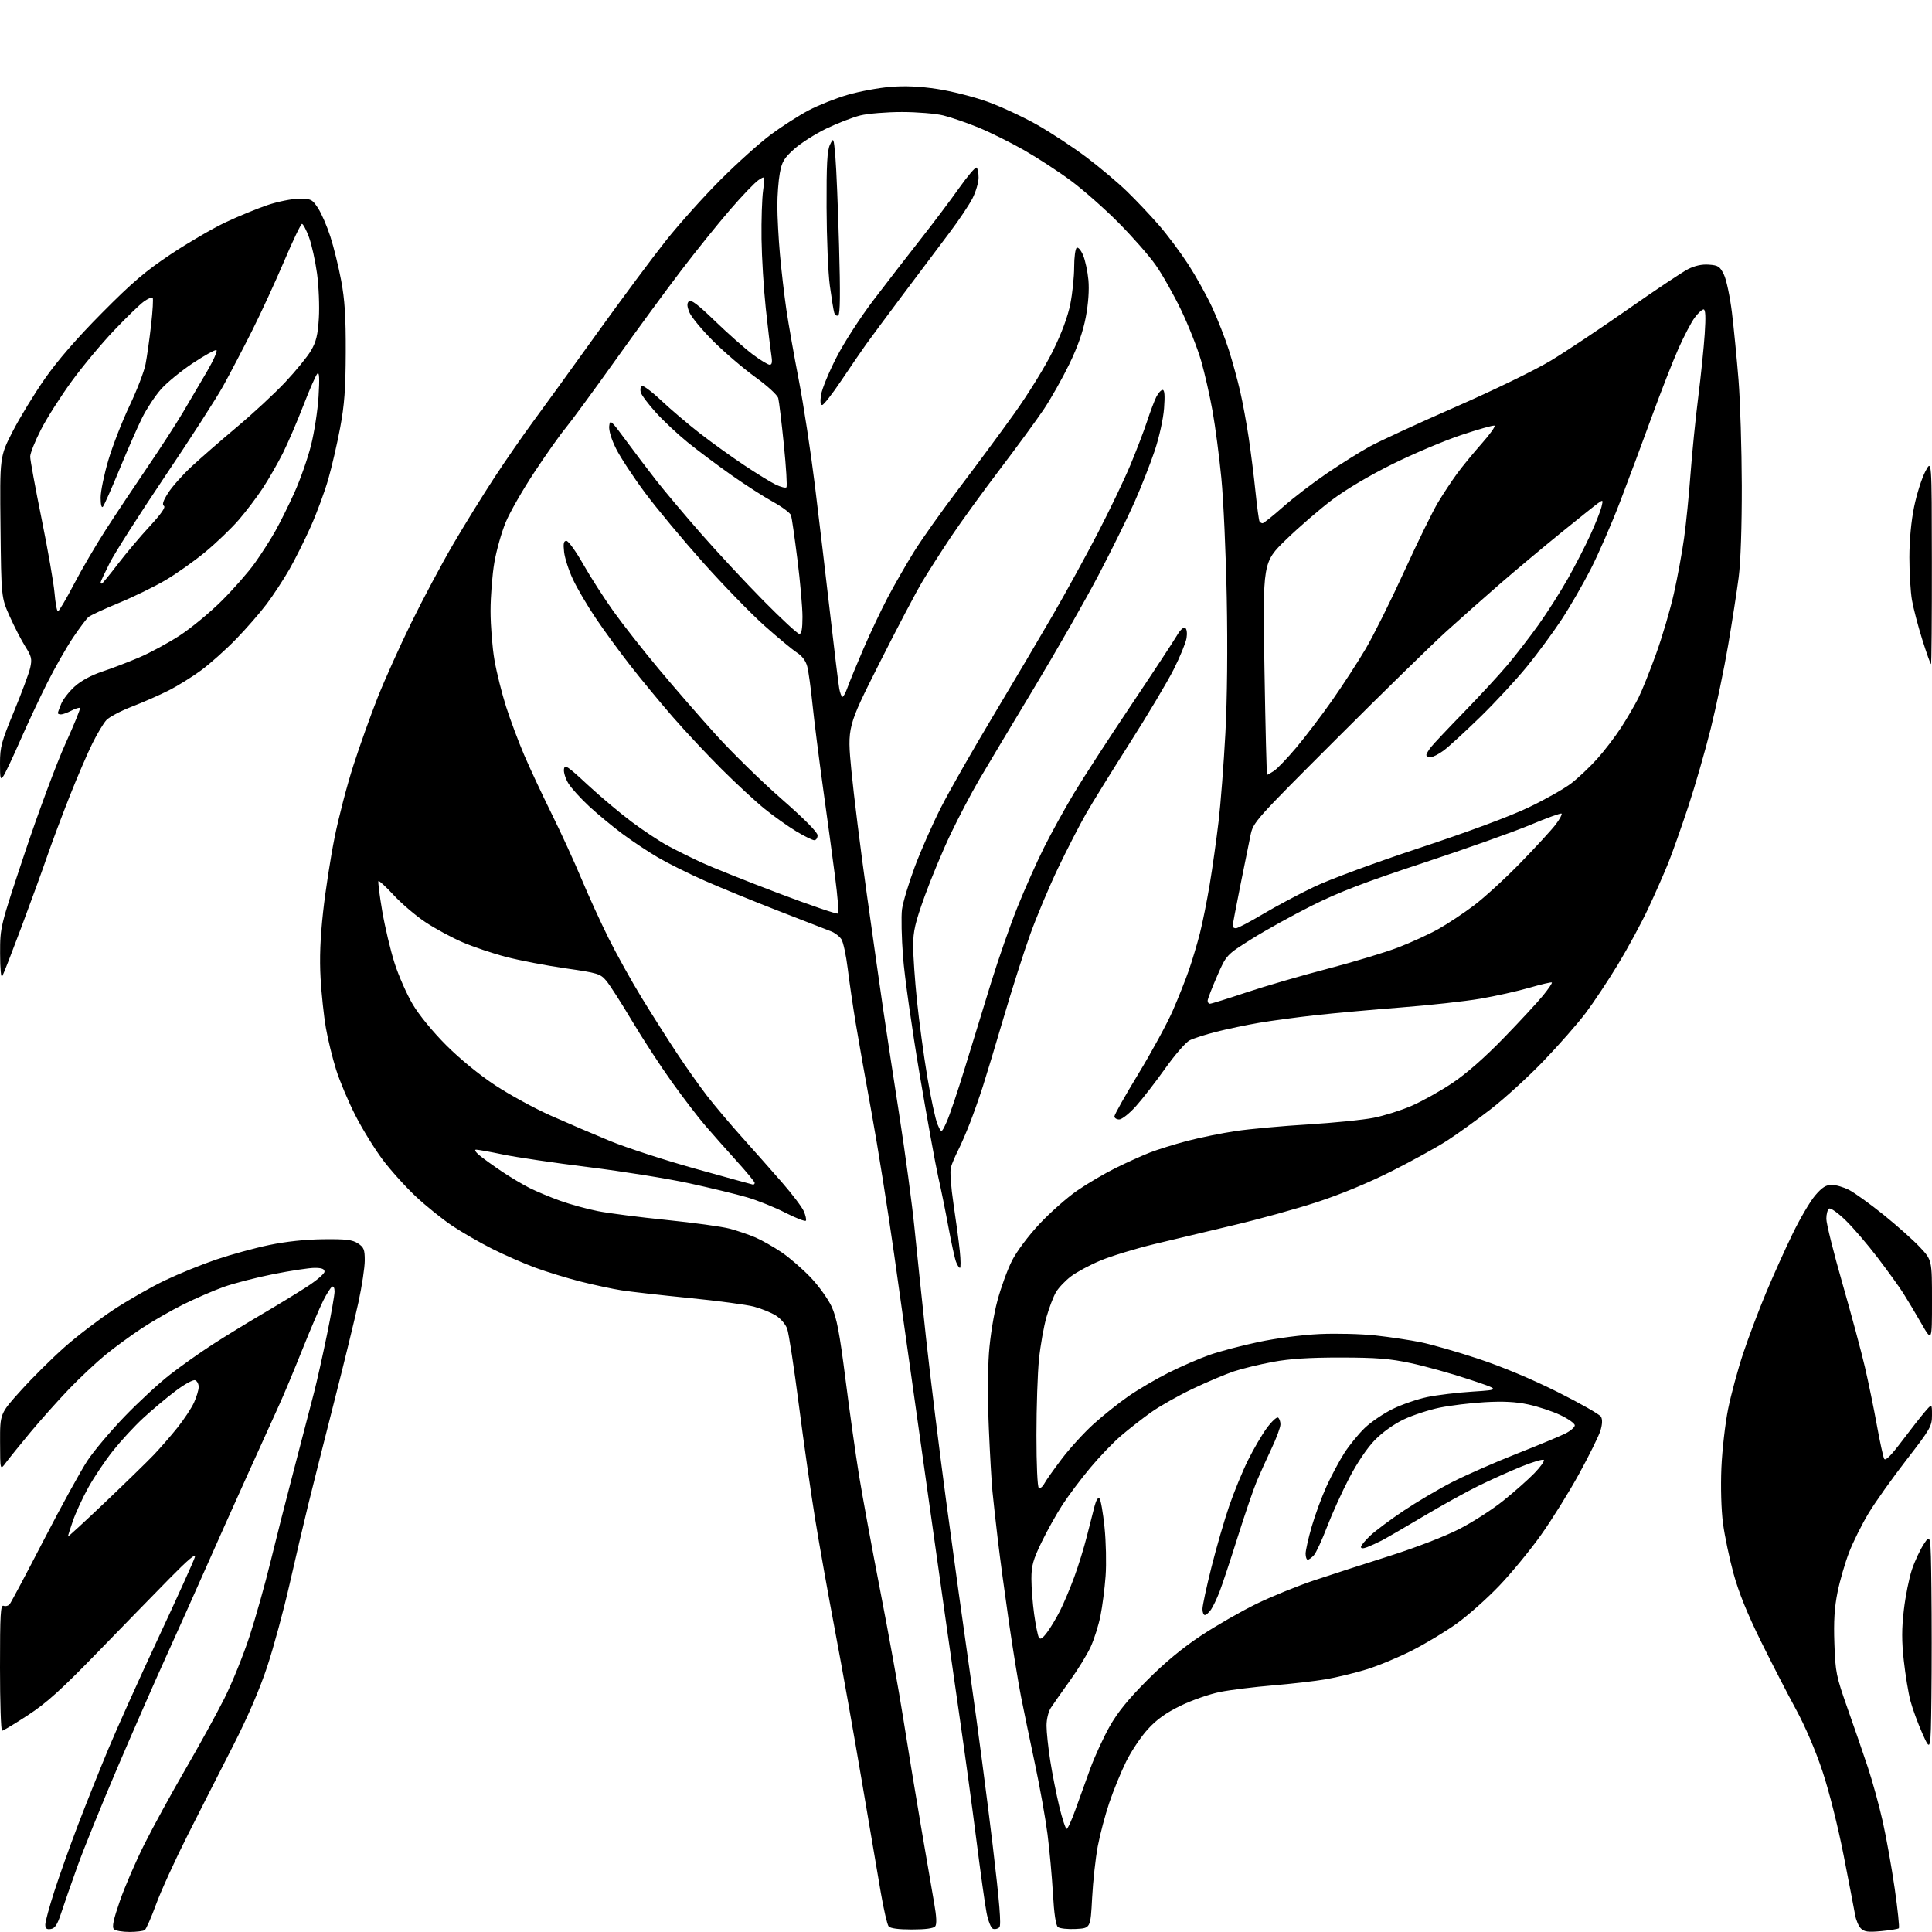 <?xml version="1.0" encoding="UTF-8" standalone="no"?>
<svg 
  version="1.1" 
  xmlns="http://www.w3.org/2000/svg" 
  xmlns:xlink="http://www.w3.org/1999/xlink" 
  xmlns:svg="http://www.w3.org/2000/svg"
  xmlns:rdf="http://www.w3.org/1999/02/22-rdf-syntax-ns#"
  xmlns:cc="http://creativecommons.org/ns#"
  xmlns:dc="http://purl.org/dc/elements/1.1/"
  viewBox="0 0 768 768"
  width="768"
  height="768"
>
<style>svg {background-color: white; }</style>"
<path stroke="none" fill="black" fill-rule="evenodd" d="M51.45,767.98C48.67,767.99 45.89,767.49 45.28,766.88C44.45,766.05 45.07,763.12 47.66,755.63C49.59,750.06 53.99,739.88 57.45,733.00C60.91,726.12 68.17,712.85 73.60,703.50C79.03,694.15 86.03,681.43 89.15,675.23C92.27,669.03 96.82,657.78 99.27,650.23C101.72,642.68 105.42,629.52 107.49,621.00C109.56,612.48 113.85,595.60 117.03,583.50C120.20,571.40 123.72,557.90 124.85,553.50C125.98,549.10 128.28,538.84 129.95,530.71C131.63,522.57 133.00,514.78 133.00,513.40C133.00,511.94 132.57,511.15 131.98,511.51C131.42,511.86 129.86,514.31 128.52,516.97C127.17,519.62 123.40,528.47 120.12,536.64C116.85,544.82 112.74,554.65 110.97,558.50C109.21,562.35 103.50,574.95 98.28,586.50C93.06,598.05 85.51,614.92 81.50,624.00C77.49,633.08 70.53,648.60 66.04,658.50C61.54,668.40 52.77,688.42 46.54,703.00C40.32,717.58 33.21,735.12 30.74,742.00C28.27,748.88 25.37,757.20 24.30,760.50C22.79,765.13 21.85,766.57 20.17,766.82C18.53,767.06 18.00,766.63 18.00,765.05C18.00,763.90 19.63,757.91 21.63,751.73C23.62,745.55 27.83,733.75 30.98,725.50C34.13,717.25 39.52,703.75 42.96,695.50C46.39,687.25 55.40,667.23 62.98,651.00C70.56,634.77 77.07,620.38 77.46,619.00C77.95,617.28 74.80,619.93 67.33,627.53C61.37,633.60 48.40,646.91 38.50,657.11C24.32,671.72 18.50,676.97 11.07,681.83C5.89,685.22 1.28,688.00 0.82,688.00C0.37,688.00 -0.00,676.70 -0.00,662.89C-0.00,641.56 0.21,637.87 1.43,638.33C2.21,638.63 3.30,638.34 3.85,637.69C4.39,637.03 10.53,625.49 17.48,612.03C24.44,598.58 32.22,584.43 34.78,580.58C37.34,576.73 43.95,568.89 49.47,563.15C54.99,557.42 63.10,549.92 67.50,546.49C71.90,543.06 79.55,537.64 84.50,534.45C89.45,531.26 98.22,525.88 104.00,522.49C109.78,519.11 117.76,514.24 121.75,511.67C125.74,509.11 129.00,506.34 129.00,505.51C129.00,504.42 127.91,504.00 125.08,504.00C122.93,504.00 115.55,505.12 108.69,506.48C101.84,507.85 92.91,510.15 88.86,511.60C84.81,513.05 77.58,516.19 72.78,518.58C67.99,520.97 60.56,525.24 56.28,528.07C52.00,530.90 45.52,535.64 41.88,538.61C38.25,541.58 31.71,547.72 27.36,552.25C23.01,556.79 16.09,564.55 11.97,569.50C7.86,574.45 3.50,579.85 2.28,581.50C0.06,584.50 0.06,584.50 0.03,573.22C0.00,561.93 0.00,561.93 8.33,552.72C12.90,547.65 20.67,539.94 25.58,535.59C30.48,531.23 39.22,524.55 45.00,520.73C50.78,516.91 60.00,511.64 65.50,509.01C71.00,506.38 80.22,502.63 86.00,500.67C91.78,498.71 101.22,496.12 107.00,494.92C113.72,493.52 121.47,492.69 128.54,492.62C137.55,492.52 140.07,492.82 142.29,494.27C144.64,495.81 145.00,496.71 145.00,501.04C145.00,503.79 143.87,511.27 142.49,517.66C141.10,524.05 136.80,541.71 132.92,556.89C129.05,572.08 124.38,590.58 122.56,598.00C120.74,605.42 117.36,619.83 115.05,630.00C112.74,640.17 108.77,654.80 106.22,662.50C103.19,671.65 98.48,682.56 92.64,694.00C87.71,703.62 79.60,719.60 74.59,729.51C69.59,739.41 63.94,751.79 62.04,757.01C60.14,762.23 58.11,766.83 57.54,767.23C56.97,767.64 54.23,767.98 51.45,767.98zM747.84,767.65C742.61,768.14 741.08,767.94 739.74,766.59C738.82,765.68 737.79,763.26 737.44,761.22C737.08,759.17 735.04,748.55 732.89,737.60C730.64,726.10 727.08,711.96 724.46,704.10C721.76,695.97 717.52,686.07 713.93,679.50C710.63,673.45 704.37,661.30 700.02,652.50C694.62,641.57 691.16,633.01 689.10,625.50C687.45,619.45 685.56,610.45 684.91,605.50C684.22,600.19 683.96,591.17 684.28,583.50C684.59,576.35 685.80,565.77 686.97,560.00C688.15,554.23 690.83,544.33 692.94,538.00C695.05,531.67 699.12,520.88 701.99,514.00C704.87,507.12 709.63,496.53 712.59,490.46C715.54,484.38 719.58,477.52 721.56,475.21C724.28,472.02 725.88,471.00 728.12,471.00C729.75,471.00 732.85,471.90 735.02,473.01C737.18,474.11 743.35,478.56 748.73,482.88C754.10,487.21 760.64,493.03 763.25,495.83C768.00,500.91 768.00,500.91 768.00,517.18C768.00,533.45 768.00,533.45 763.71,525.98C761.34,521.86 758.12,516.48 756.54,514.00C754.97,511.52 750.42,505.23 746.44,500.00C742.46,494.77 736.73,488.08 733.70,485.13C730.66,482.17 727.70,480.07 727.10,480.44C726.49,480.81 726.00,482.64 726.00,484.51C726.00,486.37 728.88,497.93 732.40,510.20C735.92,522.46 739.95,537.45 741.35,543.50C742.76,549.55 744.89,559.90 746.08,566.50C747.28,573.10 748.59,579.12 748.99,579.88C749.50,580.84 751.61,578.74 756.04,572.88C759.51,568.27 763.63,563.02 765.18,561.22C768.00,557.93 768.00,557.93 768.00,562.58C768.00,566.94 767.38,568.02 757.82,580.36C752.22,587.59 745.47,597.10 742.81,601.50C740.15,605.90 736.67,612.88 735.07,617.02C733.47,621.15 731.39,628.29 730.46,632.89C729.22,639.02 728.88,644.50 729.20,653.38C729.60,664.75 729.92,666.33 734.39,679.00C737.02,686.42 740.66,697.00 742.49,702.50C744.32,708.00 746.98,717.67 748.40,724.00C749.82,730.33 751.97,742.35 753.18,750.73C754.38,759.11 755.12,766.21 754.83,766.51C754.53,766.80 751.38,767.32 747.84,767.65zM362.50,767.00C357.10,767.00 353.90,766.57 353.24,765.75C352.68,765.06 351.30,759.10 350.16,752.50C349.02,745.90 345.57,725.65 342.50,707.50C339.43,689.35 334.69,662.72 331.96,648.32C329.23,633.92 325.66,613.90 324.03,603.82C322.39,593.75 319.48,573.35 317.56,558.49C315.64,543.64 313.56,530.04 312.94,528.27C312.30,526.43 310.35,524.15 308.39,522.93C306.50,521.76 302.60,520.18 299.72,519.41C296.85,518.64 285.27,517.10 274.00,515.98C262.73,514.86 250.57,513.48 247.00,512.92C243.43,512.36 236.14,510.79 230.82,509.45C225.49,508.10 217.39,505.62 212.82,503.94C208.24,502.26 200.48,498.86 195.57,496.39C190.67,493.91 183.51,489.79 179.68,487.21C175.84,484.64 169.40,479.45 165.35,475.67C161.31,471.89 155.39,465.33 152.19,461.09C149.00,456.86 144.09,448.91 141.30,443.44C138.50,437.97 135.03,429.75 133.60,425.17C132.16,420.59 130.33,413.12 129.54,408.58C128.75,404.03 127.80,395.18 127.44,388.91C126.99,380.97 127.29,372.94 128.44,362.50C129.34,354.25 131.39,340.98 132.99,333.00C134.59,325.02 137.95,312.12 140.47,304.31C142.98,296.51 147.32,284.36 150.11,277.31C152.90,270.27 158.93,256.85 163.52,247.50C168.11,238.15 175.54,224.20 180.04,216.50C184.54,208.80 191.94,196.84 196.48,189.91C201.02,182.99 207.87,173.09 211.69,167.91C215.52,162.74 226.89,147.03 236.96,133.00C247.03,118.97 259.58,102.10 264.83,95.50C270.09,88.90 279.81,78.07 286.44,71.43C293.08,64.79 302.10,56.69 306.50,53.43C310.91,50.17 317.67,45.84 321.54,43.81C325.41,41.78 332.38,39.01 337.04,37.67C341.69,36.32 349.32,34.91 354.00,34.53C359.80,34.06 365.70,34.33 372.55,35.37C378.08,36.20 387.00,38.46 392.38,40.38C397.75,42.30 406.67,46.44 412.20,49.57C417.73,52.70 426.59,58.53 431.88,62.52C437.17,66.51 444.45,72.64 448.05,76.14C451.66,79.64 457.34,85.65 460.69,89.50C464.04,93.35 469.27,100.35 472.33,105.06C475.38,109.77 479.67,117.48 481.86,122.20C484.05,126.92 487.03,134.54 488.49,139.14C489.94,143.74 491.96,151.10 492.97,155.50C493.98,159.90 495.52,168.22 496.38,174.00C497.25,179.78 498.46,189.45 499.08,195.50C499.71,201.55 500.42,206.84 500.67,207.25C500.91,207.66 501.47,208.00 501.90,208.00C502.34,208.00 506.02,205.05 510.10,201.45C514.17,197.85 522.00,191.86 527.50,188.13C533.00,184.40 540.61,179.63 544.41,177.54C548.21,175.44 563.51,168.38 578.41,161.85C593.86,155.08 610.23,147.13 616.50,143.34C622.55,139.68 636.36,130.48 647.18,122.90C658.00,115.32 668.72,108.16 671.00,107.00C673.74,105.60 676.54,104.99 679.32,105.20C683.02,105.46 683.71,105.92 685.28,109.15C686.27,111.16 687.69,117.91 688.46,124.15C689.22,130.39 690.40,142.47 691.09,151.00C691.77,159.53 692.35,178.43 692.39,193.00C692.42,209.25 691.95,223.37 691.15,229.50C690.44,235.00 688.55,247.15 686.96,256.50C685.37,265.85 682.27,280.70 680.08,289.50C677.89,298.30 673.87,312.25 671.15,320.50C668.42,328.75 664.84,338.88 663.19,343.00C661.53,347.12 657.94,355.28 655.20,361.12C652.46,366.97 647.04,376.99 643.15,383.39C639.26,389.80 633.50,398.47 630.34,402.67C627.18,406.86 619.65,415.44 613.60,421.73C607.56,428.03 598.08,436.67 592.55,440.95C587.02,445.23 579.25,450.83 575.27,453.40C571.29,455.97 561.42,461.42 553.33,465.50C544.14,470.14 532.95,474.78 523.56,477.85C515.28,480.56 500.40,484.67 490.50,487.00C480.60,489.33 466.35,492.73 458.84,494.55C451.33,496.37 441.73,499.30 437.50,501.07C433.26,502.83 427.96,505.68 425.70,507.40C423.44,509.12 420.76,511.95 419.75,513.69C418.73,515.43 417.03,519.90 415.97,523.61C414.91,527.33 413.58,534.83 413.02,540.29C412.46,545.75 412.00,559.36 412.00,570.55C412.00,582.31 412.40,591.13 412.95,591.47C413.47,591.79 414.44,591.03 415.11,589.78C415.77,588.53 418.92,584.07 422.11,579.87C425.29,575.68 430.96,569.48 434.70,566.09C438.44,562.71 444.70,557.72 448.61,555.00C452.53,552.29 459.73,548.07 464.61,545.63C469.50,543.19 476.72,540.05 480.65,538.66C484.58,537.26 493.35,534.94 500.15,533.50C507.33,531.97 517.52,530.64 524.50,530.31C531.10,530.00 541.13,530.25 546.80,530.87C552.46,531.49 560.56,532.71 564.80,533.57C569.03,534.43 579.31,537.38 587.64,540.14C597.07,543.26 608.94,548.23 619.12,553.32C628.10,557.82 635.89,562.25 636.41,563.16C637.04,564.24 636.97,566.14 636.21,568.66C635.57,570.77 631.77,578.47 627.77,585.76C623.77,593.06 616.95,604.02 612.61,610.12C608.28,616.22 600.79,625.33 595.98,630.36C591.16,635.40 583.61,642.12 579.20,645.30C574.78,648.48 566.75,653.33 561.34,656.08C555.94,658.83 547.73,662.24 543.10,663.65C538.47,665.06 531.27,666.81 527.09,667.53C522.92,668.25 513.42,669.35 506.00,669.97C498.57,670.59 489.12,671.76 485.00,672.58C480.88,673.40 473.83,675.85 469.35,678.03C463.48,680.89 459.83,683.50 456.28,687.39C453.56,690.36 449.69,696.14 447.66,700.24C445.63,704.35 442.63,711.69 440.98,716.56C439.33,721.43 437.26,729.26 436.37,733.96C435.49,738.66 434.48,747.90 434.13,754.50C433.50,766.50 433.50,766.50 427.67,766.80C424.46,766.97 421.25,766.62 420.54,766.04C419.70,765.34 419.01,760.74 418.56,752.73C418.17,746.01 417.20,735.38 416.40,729.13C415.60,722.87 413.35,710.27 411.40,701.13C409.46,691.98 406.97,680.00 405.88,674.50C404.80,669.00 402.60,655.50 401.01,644.50C399.42,633.50 397.45,618.88 396.64,612.00C395.83,605.12 394.87,596.53 394.52,592.90C394.16,589.27 393.51,578.02 393.08,567.90C392.64,557.79 392.65,544.33 393.11,538.01C393.59,531.37 395.02,522.48 396.50,517.00C397.90,511.77 400.50,504.64 402.28,501.14C404.12,497.50 408.78,491.27 413.17,486.57C417.40,482.05 424.15,476.08 428.17,473.30C432.20,470.52 439.10,466.47 443.50,464.29C447.90,462.12 453.98,459.37 457.00,458.19C460.02,457.00 466.70,454.92 471.84,453.56C476.98,452.21 485.76,450.42 491.34,449.59C496.93,448.77 509.82,447.59 520.00,446.97C530.17,446.35 541.88,445.17 546.00,444.35C550.12,443.54 556.88,441.42 561.00,439.64C565.12,437.87 572.41,433.82 577.18,430.63C582.79,426.90 590.05,420.54 597.69,412.67C604.19,405.98 611.25,398.35 613.39,395.72C615.53,393.10 617.10,390.77 616.89,390.55C616.67,390.34 612.67,391.27 608.00,392.63C603.32,393.99 594.54,395.95 588.49,396.99C582.43,398.03 568.26,399.60 556.99,400.47C545.72,401.34 530.42,402.73 523.00,403.55C515.58,404.37 505.45,405.74 500.50,406.58C495.55,407.43 487.93,409.02 483.57,410.13C479.21,411.23 474.39,412.78 472.86,413.57C471.34,414.36 466.97,419.39 463.17,424.75C459.37,430.11 454.13,436.86 451.54,439.75C448.94,442.64 445.96,445.00 444.91,445.00C443.86,445.00 443.00,444.44 443.00,443.77C443.00,443.09 447.30,435.45 452.56,426.80C457.82,418.14 463.95,406.88 466.18,401.78C468.41,396.68 471.32,389.35 472.65,385.50C473.98,381.65 475.93,375.12 476.98,371.00C478.03,366.88 479.79,358.10 480.89,351.50C481.99,344.90 483.57,333.65 484.41,326.50C485.25,319.35 486.46,303.60 487.11,291.50C487.84,277.79 488.04,257.44 487.65,237.50C487.31,219.90 486.34,198.53 485.50,190.00C484.67,181.47 483.10,169.54 482.02,163.47C480.94,157.40 478.90,148.40 477.48,143.47C476.06,138.54 472.48,129.45 469.53,123.29C466.57,117.12 461.99,109.02 459.35,105.29C456.71,101.55 450.04,93.97 444.53,88.43C439.01,82.88 430.54,75.41 425.69,71.82C420.85,68.23 412.48,62.78 407.10,59.70C401.72,56.63 393.53,52.57 388.91,50.68C384.28,48.79 378.02,46.63 375.00,45.89C371.98,45.14 364.55,44.53 358.50,44.53C352.45,44.53 345.02,45.14 342.00,45.88C338.98,46.63 332.89,48.98 328.48,51.11C324.07,53.24 318.33,56.90 315.71,59.24C311.65,62.88 310.82,64.28 309.98,68.89C309.44,71.85 309.00,77.70 309.01,81.89C309.01,86.07 309.47,94.67 310.03,101.00C310.59,107.33 311.74,117.22 312.58,123.00C313.43,128.78 315.65,141.38 317.52,151.00C319.39,160.62 322.28,179.53 323.94,193.00C325.60,206.47 328.32,229.43 329.99,244.00C331.66,258.57 333.29,271.96 333.62,273.75C333.95,275.54 334.53,277.00 334.91,277.00C335.29,277.00 336.19,275.31 336.92,273.25C337.65,271.19 340.47,264.32 343.19,258.00C345.92,251.68 350.28,242.45 352.89,237.50C355.50,232.55 360.18,224.40 363.29,219.38C366.41,214.36 374.39,203.11 381.02,194.38C387.65,185.65 397.60,172.20 403.12,164.50C408.71,156.70 415.54,145.63 418.55,139.50C422.05,132.38 424.49,125.78 425.48,120.79C426.32,116.55 427.00,109.94 427.00,106.10C427.00,102.26 427.46,98.83 428.02,98.49C428.58,98.14 429.73,99.50 430.57,101.50C431.40,103.51 432.35,107.93 432.66,111.32C433.02,115.17 432.63,120.70 431.63,126.00C430.54,131.80 428.44,137.78 425.03,144.81C422.27,150.48 417.72,158.54 414.91,162.73C412.10,166.91 404.24,177.66 397.44,186.60C390.64,195.54 381.98,207.51 378.18,213.18C374.39,218.86 369.25,226.88 366.76,231.00C364.27,235.12 356.51,249.87 349.51,263.77C336.79,289.03 336.79,289.03 338.44,306.27C339.34,315.74 342.11,337.90 344.58,355.50C347.05,373.10 349.92,393.35 350.97,400.50C352.01,407.65 354.89,426.55 357.37,442.50C359.85,458.45 362.61,478.93 363.51,488.00C364.41,497.07 366.49,516.88 368.13,532.00C369.78,547.12 373.36,576.15 376.09,596.50C378.82,616.85 383.25,648.80 385.93,667.50C388.61,686.20 392.50,715.80 394.58,733.27C397.36,756.60 398.06,765.34 397.25,766.15C396.64,766.76 395.50,767.02 394.71,766.72C393.92,766.42 392.80,763.59 392.17,760.34C391.55,757.13 389.70,743.92 388.07,731.00C386.43,718.08 383.51,696.70 381.59,683.50C379.66,670.30 374.00,630.48 369.02,595.00C364.03,559.52 357.91,516.10 355.42,498.50C352.92,480.90 348.91,455.70 346.50,442.50C344.08,429.30 341.21,413.10 340.12,406.50C339.03,399.90 337.62,390.23 336.98,385.00C336.34,379.77 335.22,374.56 334.49,373.40C333.76,372.25 331.88,370.81 330.33,370.21C328.77,369.61 319.40,365.97 309.50,362.12C299.60,358.28 286.37,352.86 280.10,350.09C273.82,347.31 265.50,343.17 261.60,340.89C257.69,338.60 251.31,334.36 247.42,331.47C243.52,328.57 237.58,323.65 234.20,320.53C230.83,317.40 227.12,313.32 225.96,311.44C224.80,309.57 224.00,307.02 224.18,305.77C224.46,303.77 225.52,304.46 233.49,311.87C238.44,316.47 246.30,323.09 250.96,326.59C255.63,330.09 262.15,334.42 265.47,336.21C268.79,338.00 274.88,341.02 279.00,342.92C283.12,344.82 296.85,350.30 309.50,355.10C322.15,359.89 332.79,363.52 333.14,363.16C333.49,362.80 332.96,356.20 331.95,348.50C330.95,340.80 328.79,324.82 327.14,313.00C325.50,301.18 323.63,286.32 322.98,280.00C322.34,273.68 321.41,266.93 320.91,265.00C320.33,262.72 318.88,260.76 316.76,259.40C314.97,258.24 309.18,253.44 303.89,248.73C298.61,244.02 287.66,232.75 279.55,223.68C271.45,214.60 261.02,202.08 256.38,195.84C251.74,189.60 246.58,181.74 244.90,178.37C243.04,174.65 241.97,171.11 242.17,169.37C242.48,166.67 242.87,167.00 248.76,175.00C252.20,179.68 257.66,186.88 260.88,191.00C264.11,195.12 272.06,204.57 278.56,212.00C285.06,219.43 296.26,231.46 303.45,238.75C310.64,246.04 317.08,252.00 317.76,252.00C318.62,252.00 319.00,249.94 319.00,245.22C319.00,241.49 318.10,231.28 317.00,222.52C315.90,213.76 314.76,205.81 314.46,204.86C314.15,203.91 310.93,201.50 307.29,199.49C303.65,197.49 296.13,192.66 290.59,188.75C285.04,184.83 277.28,179.02 273.35,175.83C269.42,172.64 263.72,167.30 260.70,163.96C257.68,160.62 254.97,157.01 254.70,155.94C254.42,154.88 254.61,153.74 255.13,153.42C255.65,153.10 259.11,155.68 262.81,159.17C266.51,162.65 273.35,168.47 278.02,172.11C282.68,175.74 290.63,181.47 295.67,184.83C300.71,188.20 306.44,191.72 308.40,192.66C310.37,193.59 312.26,194.07 312.61,193.72C312.97,193.37 312.51,185.75 311.60,176.79C310.69,167.83 309.69,159.51 309.37,158.29C309.04,157.03 305.08,153.40 300.14,149.83C295.39,146.39 287.88,139.96 283.46,135.54C279.03,131.12 274.81,126.01 274.06,124.19C273.07,121.76 273.01,120.59 273.83,119.77C274.65,118.95 277.39,121.01 284.22,127.62C289.33,132.55 296.02,138.47 299.09,140.79C302.17,143.11 305.26,145.00 305.97,145.00C306.92,145.00 307.08,143.90 306.57,140.75C306.20,138.41 305.22,130.20 304.40,122.50C303.58,114.80 302.82,102.42 302.72,95.00C302.62,87.58 302.90,78.88 303.35,75.67C304.16,69.85 304.16,69.85 301.53,71.57C300.09,72.52 294.98,77.84 290.19,83.40C285.39,88.95 276.66,99.80 270.79,107.50C264.91,115.20 253.04,131.40 244.41,143.50C235.78,155.60 226.95,167.62 224.80,170.21C222.64,172.80 217.08,180.66 212.45,187.67C207.81,194.68 202.67,203.63 201.04,207.57C199.40,211.50 197.37,218.67 196.53,223.49C195.69,228.31 195.00,237.04 195.00,242.88C195.00,248.72 195.71,257.53 196.57,262.46C197.43,267.38 199.51,275.71 201.19,280.96C202.87,286.20 206.08,294.77 208.31,300.00C210.54,305.23 215.46,315.75 219.23,323.38C223.01,331.01 228.37,342.71 231.15,349.38C233.93,356.05 238.79,366.68 241.94,373.00C245.09,379.32 250.97,389.90 255.01,396.50C259.05,403.10 265.35,413.03 269.01,418.56C272.66,424.09 278.07,431.74 281.02,435.56C283.97,439.38 290.23,446.80 294.94,452.05C299.65,457.30 306.82,465.40 310.87,470.05C314.93,474.70 318.82,479.85 319.53,481.49C320.24,483.13 320.61,484.82 320.35,485.24C320.09,485.66 316.42,484.23 312.19,482.08C307.96,479.92 301.12,477.17 297.00,475.96C292.88,474.75 282.52,472.24 274.00,470.38C265.48,468.52 247.47,465.63 234.00,463.96C220.53,462.29 205.27,460.04 200.09,458.96C194.92,457.88 190.04,457.00 189.26,457.00C188.44,457.00 189.04,457.98 190.67,459.33C192.23,460.62 196.20,463.48 199.50,465.69C202.80,467.91 207.75,470.85 210.50,472.24C213.25,473.62 218.74,475.91 222.69,477.33C226.65,478.75 233.40,480.61 237.69,481.45C241.99,482.29 254.28,483.88 265.00,484.96C275.73,486.05 286.98,487.60 290.00,488.40C293.02,489.20 297.64,490.77 300.26,491.89C302.87,493.02 307.60,495.70 310.76,497.85C313.92,500.00 319.11,504.50 322.29,507.85C325.48,511.20 329.22,516.42 330.61,519.45C332.61,523.84 333.74,529.74 336.09,548.23C337.72,561.03 340.14,578.25 341.48,586.50C342.82,594.75 346.63,615.45 349.94,632.50C353.26,649.55 357.36,672.27 359.04,683.00C360.73,693.73 363.87,712.85 366.02,725.50C368.17,738.15 370.56,752.10 371.34,756.50C372.30,761.90 372.43,764.91 371.76,765.75C371.10,766.57 367.90,767.00 362.50,767.00zM424.01,727.00C424.44,727.00 426.04,723.51 427.55,719.25C429.06,714.99 431.72,707.62 433.46,702.88C435.20,698.14 438.62,690.72 441.05,686.38C444.23,680.73 448.45,675.52 455.99,667.95C463.05,660.87 470.11,655.02 477.46,650.17C483.48,646.19 493.38,640.51 499.45,637.56C505.53,634.60 515.90,630.38 522.50,628.18C529.10,625.97 542.52,621.63 552.32,618.53C562.56,615.28 574.29,610.77 579.90,607.90C585.27,605.17 593.23,600.06 597.58,596.55C601.94,593.05 607.50,588.13 609.94,585.61C612.38,583.10 614.06,580.73 613.68,580.34C613.29,579.96 609.27,581.15 604.74,582.99C600.21,584.83 592.56,588.27 587.75,590.63C582.94,592.99 573.04,598.47 565.75,602.81C558.46,607.15 551.04,611.45 549.26,612.37C547.47,613.29 544.89,614.47 543.51,615.00C541.84,615.63 541.00,615.61 541.00,614.92C541.00,614.36 542.69,612.32 544.75,610.39C546.81,608.46 552.77,604.02 558.00,600.52C563.23,597.02 571.90,591.90 577.28,589.15C582.66,586.39 594.13,581.35 602.78,577.94C611.43,574.53 620.19,570.89 622.25,569.85C624.31,568.81 626.00,567.35 626.00,566.60C626.00,565.85 623.41,564.01 620.25,562.51C617.09,561.01 611.35,559.12 607.50,558.29C602.52,557.23 597.55,556.97 590.26,557.39C584.62,557.71 576.52,558.70 572.26,559.57C567.99,560.45 561.58,562.55 558.00,564.25C554.10,566.10 549.50,569.39 546.50,572.47C543.47,575.58 539.45,581.54 536.31,587.57C533.45,593.05 529.49,601.79 527.50,607.00C525.51,612.21 523.17,617.26 522.29,618.23C521.41,619.21 520.31,620.00 519.85,620.00C519.38,620.00 519.00,618.93 519.00,617.61C519.00,616.30 520.10,611.43 521.44,606.79C522.79,602.15 525.43,594.97 527.32,590.82C529.21,586.68 532.38,580.74 534.37,577.63C536.36,574.52 540.03,570.02 542.52,567.63C545.01,565.25 550.04,561.84 553.68,560.06C557.33,558.28 563.49,556.16 567.38,555.35C571.27,554.54 579.41,553.56 585.47,553.18C596.50,552.47 596.50,552.47 583.77,548.26C576.78,545.94 566.43,543.06 560.77,541.86C552.46,540.08 547.16,539.66 533.00,539.64C520.45,539.63 512.81,540.12 506.00,541.38C500.77,542.35 493.80,544.05 490.50,545.14C487.20,546.24 479.84,549.35 474.14,552.06C468.44,554.77 460.96,558.99 457.52,561.45C454.08,563.90 448.74,568.07 445.66,570.71C442.57,573.34 437.04,579.10 433.37,583.50C429.69,587.90 424.74,594.50 422.35,598.17C419.96,601.84 416.20,608.57 414.00,613.12C410.65,620.06 410.00,622.40 410.00,627.62C410.00,631.05 410.49,637.37 411.09,641.67C411.69,645.97 412.52,650.11 412.94,650.87C413.52,651.90 414.34,651.41 416.25,648.87C417.64,647.02 419.97,643.11 421.44,640.19C422.90,637.27 425.42,631.29 427.03,626.91C428.65,622.52 430.91,615.23 432.04,610.72C433.18,606.20 434.57,600.76 435.13,598.62C435.75,596.27 436.51,595.11 437.06,595.66C437.57,596.17 438.47,601.29 439.06,607.04C439.66,612.79 439.85,621.55 439.49,626.50C439.13,631.45 438.21,638.57 437.45,642.33C436.70,646.08 434.95,651.62 433.57,654.63C432.19,657.65 428.46,663.72 425.28,668.14C422.10,672.56 418.71,677.37 417.76,678.84C416.75,680.37 416.01,683.41 416.01,686.00C416.01,688.48 416.68,694.77 417.50,700.00C418.32,705.23 419.95,713.44 421.11,718.25C422.27,723.06 423.58,727.00 424.01,727.00zM767.77,674.75C767.50,696.50 767.50,696.50 764.21,689.16C762.41,685.12 760.26,679.27 759.44,676.16C758.61,673.05 757.43,665.85 756.80,660.17C755.93,652.37 755.94,647.42 756.82,639.92C757.46,634.46 758.90,627.26 760.03,623.92C761.15,620.58 763.29,616.00 764.79,613.74C767.50,609.64 767.50,609.64 767.77,631.32C767.92,643.24 767.92,662.79 767.77,674.75zM478.94,642.00C478.42,642.00 478.00,640.92 478.00,639.60C478.00,638.28 479.61,630.81 481.57,622.99C483.53,615.18 486.71,604.22 488.63,598.64C490.55,593.06 493.90,584.90 496.08,580.50C498.26,576.10 501.62,570.35 503.55,567.71C505.49,565.08 507.51,563.19 508.04,563.52C508.57,563.85 509.00,565.07 509.00,566.22C509.00,567.38 507.41,571.68 505.47,575.77C503.53,579.86 500.88,585.74 499.57,588.85C498.27,591.96 494.87,601.92 492.00,611.00C489.14,620.08 485.92,629.80 484.84,632.62C483.76,635.43 482.20,638.69 481.38,639.87C480.56,641.04 479.46,642.00 478.94,642.00zM41.75,597.20C49.86,589.48 58.58,580.99 61.12,578.33C63.66,575.67 67.89,570.81 70.52,567.53C73.14,564.25 76.12,559.75 77.13,557.53C78.13,555.31 78.97,552.54 78.98,551.36C78.99,550.18 78.36,548.97 77.57,548.67C76.77,548.36 73.29,550.27 69.69,553.01C66.13,555.69 60.40,560.51 56.94,563.70C53.48,566.89 48.08,572.73 44.94,576.68C41.79,580.62 37.36,587.23 35.08,591.35C32.81,595.47 30.06,601.42 28.97,604.58C27.89,607.73 27.00,610.52 27.00,610.77C27.00,611.02 33.64,604.92 41.75,597.20zM381.59,504.00C381.24,504.00 380.53,502.91 380.03,501.57C379.52,500.23 378.17,494.04 377.02,487.82C375.88,481.59 374.06,472.66 372.99,467.97C371.92,463.28 368.57,444.81 365.55,426.93C362.53,409.05 359.57,388.14 358.98,380.46C358.39,372.78 358.20,364.25 358.56,361.50C358.92,358.75 361.19,351.17 363.61,344.66C366.04,338.14 370.76,327.43 374.12,320.85C377.47,314.27 386.75,298.00 394.73,284.69C402.72,271.39 413.45,253.23 418.59,244.35C423.73,235.47 431.74,220.85 436.41,211.85C441.07,202.86 446.87,190.77 449.29,184.98C451.71,179.19 454.72,171.32 455.98,167.48C457.24,163.64 458.90,159.26 459.66,157.75C460.43,156.24 461.55,155.00 462.17,155.00C462.94,155.00 463.12,157.26 462.73,162.34C462.42,166.51 460.82,173.73 459.04,179.09C457.31,184.26 453.70,193.46 451.01,199.53C448.33,205.60 441.90,218.65 436.72,228.53C431.54,238.41 419.99,258.65 411.04,273.50C402.09,288.35 392.27,304.77 389.21,310.00C386.14,315.23 381.06,324.90 377.91,331.50C374.76,338.10 370.12,349.23 367.59,356.23C363.78,366.82 363.00,370.16 363.00,376.01C363.00,379.89 363.68,389.68 364.51,397.78C365.35,405.88 367.18,419.47 368.60,427.98C370.01,436.50 371.86,445.05 372.70,446.98C374.24,450.50 374.24,450.50 376.30,446.00C377.44,443.52 380.70,433.85 383.56,424.50C386.42,415.15 391.12,399.87 394.00,390.53C396.88,381.20 401.60,367.70 404.48,360.53C407.36,353.37 412.08,342.77 414.97,337.00C417.86,331.23 423.19,321.55 426.82,315.50C430.44,309.45 440.66,293.70 449.51,280.50C458.36,267.30 466.59,254.79 467.80,252.69C469.09,250.46 470.46,249.17 471.11,249.57C471.76,249.97 471.99,251.66 471.67,253.66C471.36,255.53 469.07,261.12 466.56,266.09C464.06,271.06 456.21,284.21 449.14,295.31C442.06,306.42 434.20,319.12 431.67,323.54C429.14,327.96 424.17,337.64 420.62,345.04C417.08,352.44 412.11,364.25 409.58,371.27C407.04,378.30 402.30,393.15 399.03,404.27C395.76,415.40 391.99,427.88 390.66,432.00C389.33,436.12 387.05,442.58 385.59,446.34C384.14,450.10 382.00,455.04 380.84,457.31C379.68,459.58 378.40,462.62 377.99,464.05C377.56,465.54 378.01,471.79 379.03,478.58C380.02,485.14 381.15,493.54 381.53,497.25C381.92,500.96 381.94,504.00 381.59,504.00zM299.25,470.88C299.66,470.95 300.00,470.65 300.00,470.22C300.00,469.79 296.74,465.84 292.75,461.44C288.76,457.03 283.19,450.74 280.36,447.45C277.53,444.17 271.55,436.35 267.06,430.08C262.57,423.82 255.44,412.87 251.21,405.77C246.98,398.66 242.39,391.50 241.01,389.87C238.65,387.07 237.68,386.77 224.76,384.92C217.20,383.84 206.64,381.81 201.28,380.42C195.92,379.03 188.04,376.37 183.77,374.52C179.49,372.67 172.89,369.09 169.09,366.56C165.30,364.04 159.65,359.23 156.54,355.87C153.44,352.52 150.69,349.98 150.44,350.23C150.19,350.48 150.87,355.88 151.95,362.23C153.04,368.58 155.25,377.89 156.87,382.92C158.48,387.95 161.74,395.31 164.09,399.28C166.62,403.54 172.09,410.21 177.44,415.56C182.87,420.99 190.65,427.35 196.86,431.43C202.55,435.18 212.45,440.58 218.86,443.44C225.26,446.29 235.87,450.83 242.43,453.53C248.99,456.23 264.29,461.21 276.43,464.59C288.57,467.98 298.84,470.81 299.25,470.88zM480.99,399.00C481.53,399.00 488.03,396.98 495.42,394.51C502.81,392.04 517.37,387.80 527.77,385.09C538.17,382.37 550.83,378.55 555.90,376.59C560.97,374.63 568.11,371.36 571.76,369.32C575.42,367.27 581.80,363.04 585.95,359.90C590.10,356.77 598.47,349.10 604.54,342.85C610.61,336.61 616.86,329.80 618.43,327.72C620.00,325.65 621.04,323.71 620.75,323.42C620.47,323.13 614.89,325.14 608.36,327.89C601.84,330.63 582.77,337.41 566.00,342.94C542.51,350.69 532.28,354.61 521.50,360.00C513.80,363.86 503.00,369.84 497.50,373.30C487.50,379.59 487.50,379.59 483.81,388.04C481.78,392.69 480.09,397.06 480.06,397.75C480.03,398.44 480.44,399.00 480.99,399.00zM0.93,388.00C0.40,388.92 0.05,385.41 0.04,379.00C0.03,368.50 0.03,368.50 9.88,338.97C15.30,322.73 22.55,303.25 25.99,295.68C29.43,288.11 32.04,281.70 31.78,281.44C31.51,281.18 29.99,281.64 28.40,282.48C26.80,283.31 24.94,283.99 24.25,283.99C23.56,284.00 23.00,283.76 23.00,283.47C23.00,283.18 23.61,281.49 24.35,279.72C25.09,277.95 27.50,274.87 29.71,272.88C32.21,270.62 36.32,268.40 40.61,266.97C44.40,265.72 51.04,263.18 55.36,261.33C59.69,259.49 66.94,255.56 71.48,252.60C76.02,249.64 83.54,243.42 88.20,238.77C92.86,234.12 98.74,227.42 101.26,223.88C103.79,220.35 107.44,214.65 109.38,211.22C111.32,207.79 114.78,200.82 117.07,195.74C119.36,190.66 122.31,182.27 123.62,177.10C124.93,171.94 126.29,163.16 126.63,157.60C127.07,150.43 126.94,147.79 126.18,148.50C125.59,149.05 123.08,154.77 120.59,161.21C118.10,167.65 114.42,176.20 112.41,180.21C110.39,184.22 106.83,190.43 104.49,194.00C102.15,197.57 97.82,203.29 94.87,206.70C91.92,210.10 85.92,215.86 81.53,219.48C77.15,223.10 70.01,228.15 65.67,230.69C61.33,233.24 53.02,237.29 47.20,239.69C41.39,242.09 35.99,244.59 35.20,245.25C34.41,245.91 31.63,249.60 29.02,253.47C26.42,257.34 21.79,265.45 18.75,271.50C15.71,277.55 10.86,287.90 7.97,294.50C5.08,301.10 2.11,307.39 1.36,308.47C0.16,310.22 -0.00,309.63 -0.00,303.33C-0.00,296.97 0.59,294.79 5.54,282.86C8.58,275.51 11.49,267.70 11.99,265.51C12.79,261.98 12.57,260.99 10.05,257.01C8.49,254.53 5.70,249.12 3.85,245.00C0.50,237.50 0.50,237.50 0.20,209.50C-0.10,181.50 -0.10,181.50 5.04,171.50C7.87,166.00 13.63,156.56 17.84,150.53C22.94,143.23 30.52,134.49 40.50,124.43C52.60,112.22 57.92,107.69 68.00,100.99C74.88,96.41 84.66,90.72 89.75,88.33C94.83,85.94 102.34,82.87 106.42,81.49C110.51,80.12 116.13,79.00 118.91,79.00C123.65,79.00 124.13,79.23 126.43,82.75C127.78,84.81 129.98,89.88 131.31,94.00C132.65,98.12 134.59,106.00 135.62,111.50C137.05,119.12 137.49,125.90 137.44,140.00C137.39,154.54 136.92,160.97 135.22,170.03C134.03,176.38 131.90,185.60 130.48,190.53C129.07,195.46 125.94,203.92 123.53,209.32C121.12,214.72 117.28,222.40 115.00,226.38C112.72,230.36 108.69,236.52 106.03,240.06C103.37,243.60 97.87,249.92 93.80,254.10C89.74,258.28 83.50,263.84 79.95,266.46C76.40,269.08 70.56,272.70 66.96,274.51C63.37,276.33 56.80,279.21 52.38,280.91C47.95,282.62 43.41,285.03 42.27,286.26C41.14,287.49 38.64,291.65 36.73,295.50C34.81,299.35 30.74,308.80 27.70,316.50C24.65,324.20 20.61,335.00 18.71,340.50C16.82,346.00 12.24,358.60 8.53,368.50C4.82,378.40 1.40,387.18 0.93,388.00zM491.30,369.00C492.02,369.00 496.85,366.46 502.05,363.36C507.25,360.26 516.45,355.36 522.50,352.48C528.72,349.51 546.96,342.79 564.50,337.00C583.51,330.72 600.14,324.54 607.50,321.03C614.10,317.89 621.78,313.55 624.58,311.40C627.37,309.26 632.02,304.86 634.92,301.63C637.82,298.41 642.11,292.78 644.47,289.13C646.82,285.49 649.87,280.25 651.26,277.50C652.64,274.75 655.81,266.88 658.29,260.00C660.78,253.12 663.98,242.24 665.42,235.81C666.86,229.37 668.68,219.47 669.46,213.81C670.25,208.14 671.39,196.75 672.00,188.50C672.61,180.25 673.98,166.53 675.06,158.00C676.13,149.47 677.30,138.11 677.65,132.75C678.11,125.94 677.97,123.00 677.20,123.00C676.60,123.00 675.01,124.46 673.68,126.25C672.34,128.04 669.43,133.58 667.21,138.56C664.99,143.54 660.24,155.69 656.64,165.56C653.05,175.43 647.38,190.65 644.03,199.38C640.69,208.11 635.43,220.19 632.34,226.22C629.26,232.25 624.04,241.29 620.75,246.29C617.46,251.30 611.27,259.70 607.00,264.95C602.72,270.20 594.33,279.26 588.36,285.07C582.39,290.89 575.88,296.85 573.91,298.32C571.93,299.79 569.57,301.00 568.66,301.00C567.75,301.00 567.00,300.61 567.00,300.13C567.00,299.66 567.86,298.20 568.92,296.88C569.97,295.57 575.87,289.32 582.02,283.00C588.17,276.68 595.90,268.30 599.20,264.39C602.50,260.48 608.06,253.28 611.56,248.39C615.05,243.50 620.32,235.22 623.26,230.00C626.20,224.78 630.25,216.90 632.25,212.50C634.25,208.10 636.22,203.16 636.61,201.52C637.31,198.65 637.25,198.59 635.25,200.02C634.11,200.83 627.40,206.19 620.34,211.92C613.28,217.65 602.55,226.64 596.50,231.88C590.45,237.13 580.77,245.70 575.00,250.94C569.23,256.17 549.58,275.37 531.35,293.61C498.56,326.39 498.19,326.82 497.08,332.13C496.46,335.08 494.62,344.19 492.98,352.37C491.34,360.55 490.00,367.64 490.00,368.12C490.00,368.61 490.59,369.00 491.30,369.00zM323.69,334.00C322.97,334.00 319.73,332.41 316.50,330.46C313.26,328.51 307.65,324.52 304.02,321.59C300.40,318.66 292.72,311.57 286.97,305.84C281.21,300.11 272.41,290.72 267.41,284.96C262.41,279.21 254.82,270.01 250.54,264.53C246.26,259.05 240.06,250.55 236.77,245.65C233.47,240.75 229.41,233.84 227.75,230.29C226.09,226.74 224.51,221.85 224.24,219.42C223.86,216.04 224.07,215.00 225.16,215.00C225.93,215.00 228.94,219.16 231.82,224.25C234.71,229.34 240.10,237.73 243.79,242.91C247.48,248.09 255.61,258.44 261.85,265.91C268.09,273.38 278.41,285.26 284.78,292.29C291.16,299.33 302.81,310.72 310.69,317.61C319.84,325.62 325.00,330.83 325.00,332.07C325.00,333.13 324.41,334.00 323.69,334.00zM503.70,308.00C503.90,308.00 505.12,307.31 506.40,306.47C507.69,305.63 511.68,301.46 515.28,297.19C518.87,292.93 525.28,284.50 529.51,278.47C533.74,272.44 539.73,263.23 542.82,258.00C545.91,252.78 552.81,238.94 558.15,227.24C563.49,215.55 569.55,203.18 571.62,199.74C573.69,196.31 577.09,191.17 579.17,188.32C581.25,185.48 585.68,180.08 589.00,176.33C592.33,172.58 594.61,169.37 594.06,169.19C593.51,169.00 587.54,170.70 580.78,172.96C574.03,175.22 561.75,180.41 553.50,184.50C544.43,188.99 534.95,194.60 529.52,198.70C524.58,202.43 516.36,209.53 511.24,214.49C501.95,223.50 501.95,223.50 502.64,265.75C503.02,288.99 503.49,308.00 503.70,308.00zM767.61,264.00C767.39,264.00 765.83,259.61 764.14,254.25C762.46,248.89 760.61,241.83 760.04,238.57C759.47,235.30 759.01,227.65 759.01,221.57C759.02,214.71 759.74,207.06 760.90,201.44C761.92,196.46 763.92,190.16 765.34,187.44C767.91,182.50 767.91,182.50 767.95,223.25C767.98,245.66 767.82,264.00 767.61,264.00zM23.03,243.00C23.43,243.00 26.29,238.16 29.38,232.25C32.46,226.34 38.25,216.45 42.24,210.28C46.23,204.11 53.58,193.09 58.56,185.78C63.54,178.48 69.90,168.68 72.68,164.00C75.46,159.32 79.83,151.90 82.38,147.51C84.94,143.11 86.57,139.36 86.01,139.17C85.44,138.98 81.19,141.35 76.56,144.43C71.93,147.51 66.26,152.16 63.96,154.77C61.67,157.37 58.33,162.43 56.54,166.00C54.75,169.57 50.70,178.80 47.53,186.50C44.36,194.20 41.37,200.93 40.88,201.45C40.36,202.01 40.00,200.52 40.00,197.83C40.00,195.32 41.39,188.59 43.08,182.88C44.78,177.17 48.57,167.44 51.51,161.26C54.45,155.07 57.31,147.65 57.86,144.76C58.42,141.86 59.41,134.87 60.06,129.20C60.71,123.54 60.98,118.65 60.68,118.34C60.37,118.03 58.81,118.71 57.22,119.84C55.63,120.97 50.32,126.11 45.42,131.26C40.51,136.40 32.92,145.50 28.56,151.48C24.19,157.46 18.67,166.11 16.31,170.72C13.94,175.32 12.00,180.18 12.00,181.51C12.00,182.85 14.04,193.97 16.53,206.22C19.02,218.48 21.34,231.76 21.68,235.75C22.02,239.74 22.62,243.00 23.03,243.00zM40.46,232.00C40.71,232.00 43.57,228.51 46.82,224.25C50.07,219.99 55.80,213.20 59.54,209.17C64.01,204.35 65.94,201.58 65.17,201.11C64.35,200.60 64.84,199.07 66.84,195.94C68.39,193.50 72.56,188.80 76.10,185.50C79.64,182.20 87.76,175.13 94.13,169.78C100.51,164.44 109.17,156.41 113.38,151.93C117.59,147.46 122.20,141.80 123.63,139.37C125.68,135.87 126.34,133.16 126.75,126.46C127.04,121.80 126.72,113.83 126.03,108.74C125.33,103.66 123.89,97.14 122.81,94.25C121.74,91.36 120.49,89.00 120.05,89.00C119.60,89.00 116.42,95.64 112.98,103.75C109.53,111.86 103.78,124.35 100.19,131.50C96.60,138.65 91.42,148.55 88.68,153.50C85.93,158.45 75.48,174.68 65.44,189.57C55.41,204.46 45.58,219.86 43.60,223.80C41.62,227.73 40.00,231.19 40.00,231.48C40.00,231.76 40.20,232.00 40.46,232.00zM326.83,161.00C326.12,161.00 325.97,159.57 326.41,156.85C326.77,154.57 329.51,147.93 332.50,142.10C335.58,136.09 342.05,126.08 347.45,119.00C352.69,112.12 361.05,101.33 366.02,95.00C371.00,88.67 377.84,79.59 381.22,74.81C384.61,70.03 387.74,66.34 388.19,66.62C388.64,66.89 389.00,68.68 389.00,70.59C389.00,72.50 387.92,76.20 386.60,78.80C385.28,81.41 381.12,87.62 377.35,92.61C373.58,97.60 365.30,108.62 358.96,117.09C352.61,125.57 345.97,134.53 344.20,137.00C342.43,139.47 338.05,145.89 334.45,151.25C330.85,156.61 327.42,161.00 326.83,161.00zM333.22,125.36C332.63,125.73 331.91,125.24 331.61,124.26C331.32,123.29 330.54,118.45 329.87,113.50C329.20,108.55 328.62,94.60 328.58,82.50C328.52,65.25 328.81,59.85 329.94,57.50C331.37,54.55 331.40,54.62 332.09,62.50C332.47,66.90 333.13,82.69 333.54,97.60C334.08,116.70 333.99,124.89 333.22,125.36z" />

</svg>